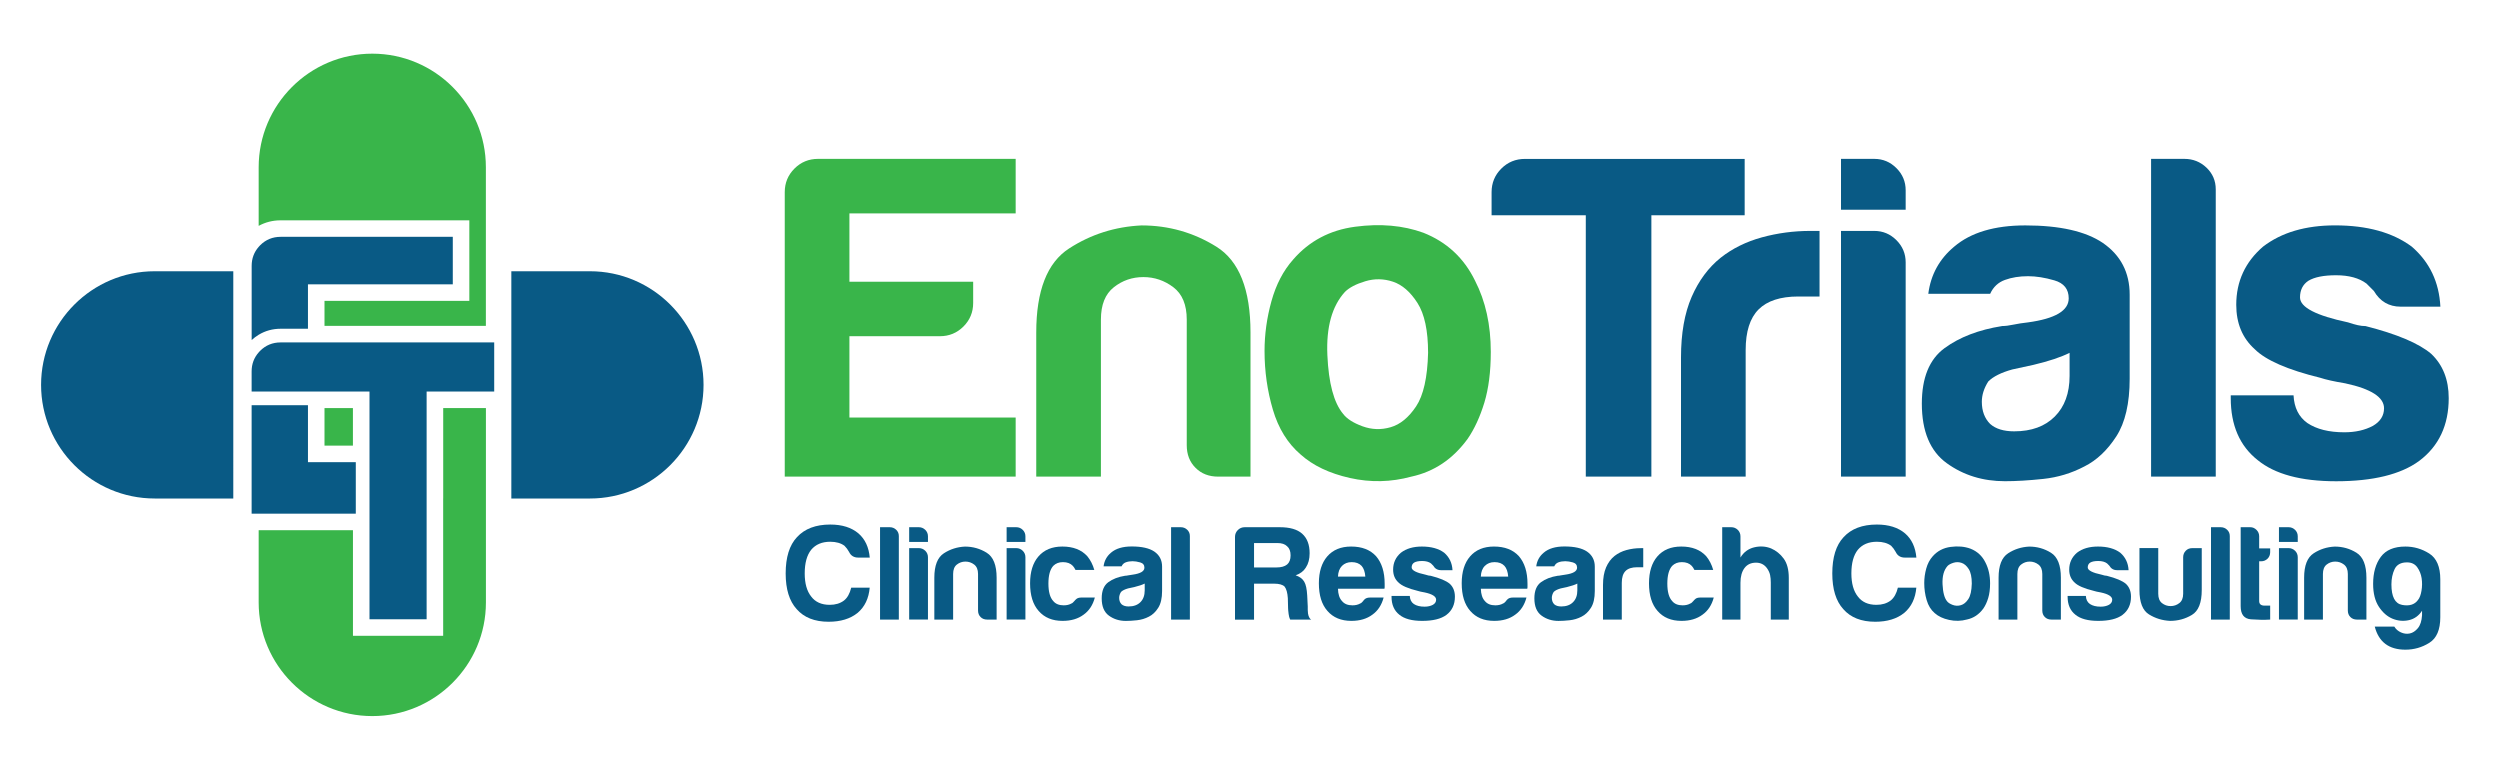 <?xml version="1.0" encoding="utf-8"?>
<!-- Generator: Adobe Illustrator 24.3.0, SVG Export Plug-In . SVG Version: 6.00 Build 0)  -->
<svg version="1.1" id="Layer_1" xmlns="http://www.w3.org/2000/svg" xmlns:xlink="http://www.w3.org/1999/xlink" x="0px" y="0px"
	 viewBox="0 0 600 182.73" style="enable-background:new 0 0 600 182.73;" xml:space="preserve">
<style type="text/css">
	.st0{fill:#39B54A;}
	.st1{fill:#095A85;}
</style>
<g>
	<g>
		<path class="st0" d="M188.34,114.39V46.11c0-2.22,0.78-4.1,2.33-5.65c1.55-1.55,3.44-2.33,5.65-2.33h47.44v13.08h-39.9v16.4h29.7
			v5.1c0,2.22-0.78,4.1-2.33,5.65c-1.55,1.55-3.44,2.33-5.65,2.33h-21.72v19.51h39.9v14.19H188.34z"/>
		<path class="st0" d="M300.12,114.39h-7.76c-2.22,0-4.03-0.7-5.43-2.11c-1.41-1.4-2.11-3.21-2.11-5.43V76.7
			c0-3.55-1.07-6.13-3.21-7.76c-2.14-1.62-4.54-2.44-7.2-2.44c-2.66,0-5.03,0.81-7.09,2.44c-2.07,1.63-3.1,4.21-3.1,7.76v37.69
			h-15.52V79.81c0-10.05,2.62-16.77,7.87-20.17c5.24-3.4,11.05-5.24,17.4-5.54c6.5,0,12.49,1.7,17.95,5.1
			c5.47,3.4,8.2,10.27,8.2,20.62V114.39z"/>
		<path class="st0" d="M312.14,109.07c-3.1-2.66-5.32-6.24-6.65-10.75c-1.33-4.51-2-9.2-2-14.08c0-3.99,0.55-7.98,1.66-11.97
			c1.11-3.99,2.84-7.31,5.21-9.98c3.84-4.43,8.79-7.06,14.85-7.87c6.06-0.81,11.53-0.33,16.4,1.44c5.61,2.22,9.75,6.06,12.41,11.53
			c2.51,4.88,3.77,10.57,3.77,17.07c0,4.73-0.52,8.79-1.55,12.19c-1.04,3.4-2.37,6.28-3.99,8.65c-3.55,4.88-8.06,7.91-13.52,9.09
			c-4.88,1.33-9.79,1.44-14.74,0.33C319.05,113.61,315.1,111.73,312.14,109.07z M322.78,70.06c-3.1,3.4-4.51,8.46-4.21,15.18
			c0.3,6.73,1.55,11.42,3.77,14.08c0.89,1.18,2.44,2.18,4.66,2.99c2.22,0.81,4.47,0.89,6.76,0.22c2.29-0.66,4.32-2.33,6.1-4.99
			c1.77-2.66,2.73-6.95,2.88-12.86c0-5.32-0.85-9.31-2.55-11.97c-1.7-2.66-3.66-4.36-5.87-5.1c-2.22-0.74-4.43-0.78-6.65-0.11
			C325.44,68.17,323.82,69.02,322.78,70.06z"/>
		<path class="st1" d="M380.59,114.39V51.66h-22.61v-5.54c0-2.22,0.78-4.1,2.33-5.65c1.55-1.55,3.44-2.33,5.65-2.33h52.76v13.52
			h-22.39v62.73H380.59z"/>
		<path class="st1" d="M403.44,114.39v-28.6c0-5.76,0.85-10.6,2.55-14.52c1.7-3.91,4.03-7.06,6.98-9.42
			c2.81-2.22,6.1-3.84,9.86-4.88c3.77-1.03,7.65-1.55,11.64-1.55c0.29,0,0.67,0,1.11,0c0.44,0,0.81,0,1.11,0v15.74h-5.1
			c-4.29,0-7.46,1.04-9.53,3.1c-2.07,2.07-3.1,5.32-3.1,9.75v30.37H403.44z"/>
		<path class="st1" d="M441.84,38.13h7.98c2.07,0,3.84,0.74,5.32,2.22c1.48,1.48,2.22,3.25,2.22,5.32v4.66h-15.52V38.13z
			 M441.84,55.42h7.98c2.07,0,3.84,0.74,5.32,2.22c1.48,1.48,2.22,3.25,2.22,5.32v51.43h-15.52V55.42z"/>
		<path class="st1" d="M500.25,111.95c-3.1,1.63-6.39,2.62-9.86,2.99c-3.47,0.37-6.54,0.55-9.2,0.55c-5.32,0-9.97-1.44-13.96-4.32
			c-3.99-2.88-5.99-7.65-5.99-14.3c0-6.21,1.81-10.64,5.43-13.3c3.62-2.66,8.24-4.43,13.86-5.32c0.74,0,1.62-0.11,2.66-0.33
			c1.03-0.22,2.22-0.4,3.55-0.55c6.5-0.89,9.75-2.81,9.75-5.76c0-2.22-1.15-3.66-3.44-4.32c-2.29-0.67-4.4-1-6.32-1
			c-2.07,0-3.92,0.3-5.54,0.89c-1.63,0.59-2.81,1.7-3.55,3.33h-14.85c0.59-4.58,2.66-8.35,6.21-11.31c3.99-3.4,9.68-5.1,17.07-5.1
			c8.27,0,14.48,1.41,18.62,4.21c4.28,2.96,6.43,7.09,6.43,12.41v20.17c0,5.91-1.07,10.53-3.21,13.85
			C505.75,108.07,503.2,110.48,500.25,111.95z M496.7,84.68c-2.07,1.04-4.95,2-8.65,2.88l-5.1,1.11c-2.66,0.74-4.58,1.7-5.76,2.88
			c-1.04,1.63-1.55,3.25-1.55,4.88c0,2.22,0.67,3.99,2,5.32c1.33,1.18,3.25,1.77,5.76,1.77c4.14,0,7.39-1.18,9.75-3.55
			c2.36-2.36,3.55-5.61,3.55-9.75V84.68z"/>
		<path class="st1" d="M516.26,38.13h7.98c2.07,0,3.84,0.7,5.32,2.11c1.47,1.41,2.22,3.14,2.22,5.21v68.94h-15.52V38.13z"/>
		<path class="st1" d="M535.38,94.88h15.07c0.15,2.96,1.25,5.17,3.32,6.65c2.22,1.48,5.17,2.22,8.87,2.22
			c2.66,0,4.95-0.52,6.87-1.55c1.77-1.03,2.66-2.44,2.66-4.21c0-2.66-3.1-4.66-9.31-5.99c-2.66-0.44-4.66-0.89-5.99-1.33
			c-7.83-1.92-13.08-4.21-15.74-6.87c-2.96-2.66-4.43-6.21-4.43-10.64c0-5.61,2.14-10.27,6.43-13.97c4.43-3.4,10.2-5.1,17.29-5.1
			c7.68,0,13.82,1.7,18.4,5.1c4.28,3.7,6.57,8.5,6.87,14.41h-9.53c-2.81,0-4.95-1.25-6.43-3.77c-0.59-0.59-1.18-1.18-1.77-1.77
			c-1.77-1.33-4.21-2-7.31-2c-2.96,0-5.18,0.44-6.65,1.33c-1.33,0.89-2,2.22-2,3.99c0,2.37,3.84,4.36,11.53,5.99
			c0.89,0.3,1.66,0.52,2.33,0.67c0.66,0.15,1.29,0.22,1.88,0.22c7.54,1.92,12.78,4.14,15.74,6.65c2.81,2.66,4.21,6.21,4.21,10.64
			c0,6.5-2.37,11.53-7.09,15.07c-4.43,3.25-11.08,4.88-19.95,4.88c-8.42,0-14.71-1.7-18.84-5.1c-4.29-3.4-6.43-8.35-6.43-14.85
			V94.88z"/>
	</g>
</g>
<g>
	<g>
		<path class="st1" d="M208.73,141.03c-0.22,2.58-1.18,4.6-2.9,6.06c-1.76,1.42-4.08,2.13-6.96,2.13c-3.35,0-5.91-1.01-7.67-3.03
			c-1.76-1.93-2.64-4.79-2.64-8.57c0-3.87,0.9-6.77,2.71-8.7c1.85-2.02,4.51-3.03,7.99-3.03c2.84,0,5.09,0.71,6.77,2.13
			c1.59,1.38,2.49,3.31,2.71,5.8h-2.77c-1.03,0-1.76-0.45-2.19-1.35c-0.3-0.56-0.67-1.05-1.1-1.48c-0.86-0.64-2-0.97-3.42-0.97
			c-1.98,0-3.5,0.64-4.58,1.93c-1.03,1.29-1.55,3.18-1.55,5.67c0,2.41,0.52,4.25,1.55,5.54c0.99,1.33,2.47,2,4.45,2
			c1.37,0,2.51-0.34,3.42-1.03c0.82-0.64,1.4-1.68,1.74-3.09H208.73z"/>
		<path class="st1" d="M211.21,126.53h2.32c0.6,0,1.12,0.2,1.55,0.61c0.43,0.41,0.64,0.91,0.64,1.52v20.04h-4.51V126.53z"/>
		<path class="st1" d="M218.2,126.53h2.32c0.6,0,1.12,0.22,1.55,0.64c0.43,0.43,0.64,0.95,0.64,1.55v1.35h-4.51V126.53z
			 M218.2,131.55h2.32c0.6,0,1.12,0.22,1.55,0.64c0.43,0.43,0.64,0.95,0.64,1.55v14.95h-4.51V131.55z"/>
		<path class="st1" d="M239.18,148.7h-2.26c-0.64,0-1.17-0.2-1.58-0.61c-0.41-0.41-0.61-0.93-0.61-1.58v-8.76
			c0-1.03-0.31-1.78-0.93-2.26c-0.62-0.47-1.32-0.71-2.09-0.71s-1.46,0.24-2.06,0.71c-0.6,0.47-0.9,1.22-0.9,2.26v10.96h-4.51
			v-10.05c0-2.92,0.76-4.88,2.29-5.87c1.52-0.99,3.21-1.52,5.06-1.61c1.89,0,3.63,0.49,5.22,1.48c1.59,0.99,2.38,2.99,2.38,5.99
			V148.7z"/>
		<path class="st1" d="M241.59,126.53h2.32c0.6,0,1.12,0.22,1.55,0.64c0.43,0.43,0.64,0.95,0.64,1.55v1.35h-4.51V126.53z
			 M241.59,131.55h2.32c0.6,0,1.12,0.22,1.55,0.64c0.43,0.43,0.64,0.95,0.64,1.55v14.95h-4.51V131.55z"/>
		<path class="st1" d="M259.54,143.41h3.22c-0.47,1.8-1.38,3.18-2.71,4.12c-1.33,0.99-3.01,1.48-5.03,1.48
			c-2.45,0-4.36-0.79-5.74-2.38c-1.38-1.55-2.06-3.76-2.06-6.64c0-2.75,0.67-4.9,2-6.44c1.37-1.59,3.29-2.38,5.74-2.38
			c2.58,0,4.58,0.77,5.99,2.32c0.77,0.94,1.33,2.04,1.68,3.29h-4.51c-0.22-0.43-0.43-0.75-0.64-0.97c-0.56-0.6-1.35-0.9-2.38-0.9
			c-0.95,0-1.72,0.3-2.32,0.9c-0.77,0.86-1.16,2.28-1.16,4.25s0.39,3.37,1.16,4.19c0.56,0.69,1.4,1.03,2.51,1.03
			c0.73,0,1.35-0.15,1.87-0.45c0.13-0.04,0.25-0.12,0.35-0.23c0.11-0.11,0.23-0.23,0.35-0.36c0.09-0.13,0.26-0.3,0.52-0.52
			C258.64,143.52,259.03,143.41,259.54,143.41z"/>
		<path class="st1" d="M275.75,147.99c-0.9,0.47-1.86,0.76-2.87,0.87c-1.01,0.11-1.9,0.16-2.67,0.16c-1.55,0-2.9-0.42-4.06-1.26
			c-1.16-0.84-1.74-2.22-1.74-4.16c0-1.81,0.53-3.09,1.58-3.87c1.05-0.77,2.39-1.29,4.03-1.55c0.21,0,0.47-0.03,0.77-0.1
			c0.3-0.06,0.64-0.12,1.03-0.16c1.89-0.26,2.84-0.82,2.84-1.68c0-0.64-0.33-1.06-1-1.26c-0.67-0.19-1.28-0.29-1.84-0.29
			c-0.6,0-1.14,0.09-1.61,0.26c-0.47,0.17-0.82,0.49-1.03,0.97h-4.32c0.17-1.33,0.77-2.43,1.8-3.29c1.16-0.99,2.81-1.48,4.96-1.48
			c2.41,0,4.21,0.41,5.41,1.22c1.25,0.86,1.87,2.06,1.87,3.61v5.87c0,1.72-0.31,3.06-0.93,4.03
			C277.35,146.86,276.61,147.56,275.75,147.99z M274.72,140.06c-0.6,0.3-1.44,0.58-2.51,0.84l-1.48,0.32
			c-0.77,0.22-1.33,0.49-1.68,0.84c-0.3,0.47-0.45,0.95-0.45,1.42c0,0.64,0.19,1.16,0.58,1.55c0.39,0.34,0.94,0.52,1.68,0.52
			c1.2,0,2.15-0.34,2.84-1.03c0.69-0.69,1.03-1.63,1.03-2.84V140.06z"/>
		<path class="st1" d="M281.06,126.53h2.32c0.6,0,1.12,0.2,1.55,0.61c0.43,0.41,0.64,0.91,0.64,1.52v20.04h-4.51V126.53z"/>
		<path class="st1" d="M296.4,148.7v-19.85c0-0.64,0.23-1.19,0.68-1.64c0.45-0.45,1-0.68,1.64-0.68h8.44c2.41,0,4.19,0.52,5.35,1.55
			c1.2,1.07,1.8,2.64,1.8,4.7c0,1.38-0.3,2.51-0.9,3.42c-0.52,0.86-1.33,1.48-2.45,1.87c0.99,0.35,1.68,0.86,2.06,1.55
			c0.39,0.64,0.62,1.74,0.71,3.29l0.13,2.64c0,0.26,0,0.54,0,0.84c0,0.3,0.02,0.58,0.06,0.84c0.13,0.77,0.39,1.27,0.77,1.48h-5.03
			c-0.22-0.43-0.34-0.88-0.39-1.35c-0.09-0.69-0.13-1.16-0.13-1.42l-0.06-2.38c-0.09-1.29-0.34-2.21-0.77-2.77
			c-0.47-0.47-1.31-0.71-2.51-0.71h-4.83v8.64H296.4z M300.97,136.19h5.35c1.16,0,2.02-0.24,2.58-0.71c0.56-0.47,0.84-1.2,0.84-2.19
			s-0.28-1.72-0.84-2.19c-0.52-0.52-1.29-0.77-2.32-0.77h-5.61V136.19z"/>
		<path class="st1" d="M328.85,143.41h3.22c-0.47,1.8-1.38,3.18-2.71,4.12c-1.33,0.99-3.01,1.48-5.03,1.48
			c-2.45,0-4.36-0.79-5.74-2.38c-1.38-1.55-2.06-3.76-2.06-6.64c0-2.75,0.67-4.9,2-6.44c1.37-1.59,3.29-2.38,5.74-2.38
			c2.58,0,4.58,0.77,5.99,2.32c1.37,1.59,2.06,3.8,2.06,6.64c0,0.17,0,0.32,0,0.45c0,0.13,0,0.22,0,0.26c0,0.22-0.02,0.37-0.06,0.45
			h-11.15c0.04,1.33,0.36,2.32,0.97,2.96c0.56,0.69,1.39,1.03,2.51,1.03c0.73,0,1.35-0.15,1.87-0.45c0.13-0.04,0.25-0.12,0.36-0.23
			c0.11-0.11,0.23-0.23,0.35-0.36c0.04-0.13,0.2-0.3,0.48-0.52C327.93,143.52,328.33,143.41,328.85,143.41z M321.11,138.39h6.57
			c-0.09-1.16-0.39-2.02-0.9-2.58c-0.56-0.6-1.35-0.9-2.38-0.9c-0.95,0-1.72,0.3-2.32,0.9
			C321.48,136.41,321.16,137.27,321.11,138.39z"/>
		<path class="st1" d="M333.97,143.03h4.38c0.04,0.86,0.36,1.51,0.97,1.93c0.64,0.43,1.5,0.64,2.58,0.64c0.77,0,1.44-0.15,2-0.45
			c0.52-0.3,0.77-0.71,0.77-1.22c0-0.77-0.9-1.35-2.71-1.74c-0.77-0.13-1.35-0.26-1.74-0.39c-2.28-0.56-3.8-1.22-4.58-2
			c-0.86-0.77-1.29-1.81-1.29-3.09c0-1.63,0.62-2.99,1.87-4.06c1.29-0.99,2.96-1.48,5.03-1.48c2.23,0,4.02,0.49,5.35,1.48
			c1.24,1.07,1.91,2.47,2,4.19h-2.77c-0.82,0-1.44-0.36-1.87-1.1c-0.17-0.17-0.34-0.34-0.52-0.52c-0.52-0.39-1.22-0.58-2.13-0.58
			c-0.86,0-1.5,0.13-1.93,0.39c-0.39,0.26-0.58,0.64-0.58,1.16c0,0.69,1.12,1.27,3.35,1.74c0.26,0.09,0.48,0.15,0.68,0.19
			c0.19,0.04,0.38,0.07,0.55,0.07c2.19,0.56,3.72,1.2,4.58,1.93c0.82,0.77,1.22,1.8,1.22,3.09c0,1.89-0.69,3.35-2.06,4.38
			c-1.29,0.95-3.22,1.42-5.8,1.42c-2.45,0-4.28-0.49-5.48-1.48c-1.25-0.99-1.87-2.43-1.87-4.32V143.03z"/>
		<path class="st1" d="M363.13,143.41h3.22c-0.47,1.8-1.38,3.18-2.71,4.12c-1.33,0.99-3.01,1.48-5.03,1.48
			c-2.45,0-4.36-0.79-5.74-2.38c-1.38-1.55-2.06-3.76-2.06-6.64c0-2.75,0.67-4.9,2-6.44c1.37-1.59,3.29-2.38,5.74-2.38
			c2.58,0,4.58,0.77,5.99,2.32c1.37,1.59,2.06,3.8,2.06,6.64c0,0.17,0,0.32,0,0.45c0,0.13,0,0.22,0,0.26c0,0.22-0.02,0.37-0.06,0.45
			H355.4c0.04,1.33,0.36,2.32,0.97,2.96c0.56,0.69,1.39,1.03,2.51,1.03c0.73,0,1.35-0.15,1.87-0.45c0.13-0.04,0.25-0.12,0.36-0.23
			c0.11-0.11,0.23-0.23,0.35-0.36c0.04-0.13,0.2-0.3,0.48-0.52C362.22,143.52,362.61,143.41,363.13,143.41z M355.4,138.39h6.57
			c-0.09-1.16-0.39-2.02-0.9-2.58c-0.56-0.6-1.35-0.9-2.38-0.9c-0.95,0-1.72,0.3-2.32,0.9C355.76,136.41,355.44,137.27,355.4,138.39
			z"/>
		<path class="st1" d="M379.59,147.99c-0.9,0.47-1.86,0.76-2.87,0.87c-1.01,0.11-1.9,0.16-2.67,0.16c-1.55,0-2.9-0.42-4.06-1.26
			c-1.16-0.84-1.74-2.22-1.74-4.16c0-1.81,0.53-3.09,1.58-3.87c1.05-0.77,2.39-1.29,4.03-1.55c0.21,0,0.47-0.03,0.77-0.1
			c0.3-0.06,0.64-0.12,1.03-0.16c1.89-0.26,2.84-0.82,2.84-1.68c0-0.64-0.33-1.06-1-1.26c-0.67-0.19-1.28-0.29-1.84-0.29
			c-0.6,0-1.14,0.09-1.61,0.26c-0.47,0.17-0.82,0.49-1.03,0.97h-4.32c0.17-1.33,0.77-2.43,1.81-3.29c1.16-0.99,2.81-1.48,4.96-1.48
			c2.4,0,4.21,0.41,5.41,1.22c1.24,0.86,1.87,2.06,1.87,3.61v5.87c0,1.72-0.31,3.06-0.93,4.03
			C381.19,146.86,380.45,147.56,379.59,147.99z M378.56,140.06c-0.6,0.3-1.44,0.58-2.51,0.84l-1.48,0.32
			c-0.77,0.22-1.33,0.49-1.68,0.84c-0.3,0.47-0.45,0.95-0.45,1.42c0,0.64,0.19,1.16,0.58,1.55c0.39,0.34,0.94,0.52,1.68,0.52
			c1.2,0,2.15-0.34,2.83-1.03c0.69-0.69,1.03-1.63,1.03-2.84V140.06z"/>
		<path class="st1" d="M384.72,148.7v-8.31c0-1.68,0.25-3.08,0.74-4.22c0.49-1.14,1.17-2.05,2.03-2.74
			c0.82-0.64,1.77-1.12,2.87-1.42c1.09-0.3,2.22-0.45,3.38-0.45c0.09,0,0.19,0,0.32,0c0.13,0,0.24,0,0.32,0v4.58h-1.48
			c-1.25,0-2.17,0.3-2.77,0.9c-0.6,0.6-0.9,1.55-0.9,2.84v8.83H384.72z"/>
		<path class="st1" d="M408.08,143.41h3.22c-0.47,1.8-1.38,3.18-2.71,4.12c-1.33,0.99-3.01,1.48-5.03,1.48
			c-2.45,0-4.36-0.79-5.74-2.38c-1.38-1.55-2.06-3.76-2.06-6.64c0-2.75,0.67-4.9,2-6.44c1.37-1.59,3.29-2.38,5.74-2.38
			c2.58,0,4.58,0.77,5.99,2.32c0.77,0.94,1.33,2.04,1.68,3.29h-4.51c-0.22-0.43-0.43-0.75-0.64-0.97c-0.56-0.6-1.35-0.9-2.38-0.9
			c-0.95,0-1.72,0.3-2.32,0.9c-0.77,0.86-1.16,2.28-1.16,4.25s0.39,3.37,1.16,4.19c0.56,0.69,1.39,1.03,2.51,1.03
			c0.73,0,1.35-0.15,1.87-0.45c0.13-0.04,0.25-0.12,0.36-0.23c0.11-0.11,0.23-0.23,0.35-0.36c0.09-0.13,0.26-0.3,0.52-0.52
			C407.17,143.52,407.56,143.41,408.08,143.41z"/>
		<path class="st1" d="M424.09,136.39c-0.64-0.9-1.53-1.35-2.64-1.35c-1.2,0-2.13,0.43-2.77,1.29c-0.64,0.86-0.97,2.04-0.97,3.54
			v8.83h-4.38v-22.17h2.19c0.6,0,1.12,0.22,1.55,0.64c0.43,0.43,0.64,0.95,0.64,1.55v5.09c0.77-1.29,1.87-2.1,3.29-2.45
			c1.42-0.34,2.77-0.26,4.06,0.26c1.2,0.52,2.21,1.33,3.03,2.45c0.82,1.12,1.22,2.67,1.22,4.64v9.99h-4.32v-8.89
			c0-0.64-0.05-1.24-0.16-1.77C424.72,137.49,424.48,136.95,424.09,136.39z"/>
		<path class="st1" d="M459.92,141.03c-0.22,2.58-1.18,4.6-2.9,6.06c-1.76,1.42-4.08,2.13-6.96,2.13c-3.35,0-5.91-1.01-7.67-3.03
			c-1.76-1.93-2.64-4.79-2.64-8.57c0-3.87,0.9-6.77,2.71-8.7c1.85-2.02,4.51-3.03,7.99-3.03c2.84,0,5.09,0.71,6.77,2.13
			c1.59,1.38,2.49,3.31,2.71,5.8h-2.77c-1.03,0-1.76-0.45-2.19-1.35c-0.3-0.56-0.67-1.05-1.09-1.48c-0.86-0.64-2-0.97-3.42-0.97
			c-1.98,0-3.5,0.64-4.58,1.93c-1.03,1.29-1.55,3.18-1.55,5.67c0,2.41,0.52,4.25,1.55,5.54c0.99,1.33,2.47,2,4.45,2
			c1.37,0,2.51-0.34,3.42-1.03c0.82-0.64,1.4-1.68,1.74-3.09H459.92z"/>
		<path class="st1" d="M464.33,147.15c-0.9-0.77-1.55-1.81-1.93-3.13c-0.39-1.31-0.58-2.67-0.58-4.09c0-1.16,0.16-2.32,0.48-3.48
			c0.32-1.16,0.83-2.13,1.52-2.9c1.12-1.29,2.55-2.05,4.32-2.29c1.76-0.24,3.35-0.1,4.77,0.42c1.63,0.64,2.84,1.76,3.61,3.35
			c0.73,1.42,1.1,3.07,1.1,4.96c0,1.38-0.15,2.56-0.45,3.54c-0.3,0.99-0.69,1.83-1.16,2.51c-1.03,1.42-2.34,2.3-3.93,2.64
			c-1.42,0.39-2.85,0.42-4.29,0.1C466.34,148.47,465.19,147.92,464.33,147.15z M467.43,135.81c-0.9,0.99-1.31,2.46-1.22,4.41
			c0.09,1.96,0.45,3.32,1.09,4.09c0.26,0.34,0.71,0.63,1.35,0.87c0.64,0.24,1.3,0.26,1.97,0.06c0.67-0.19,1.26-0.68,1.77-1.45
			c0.52-0.77,0.79-2.02,0.84-3.74c0-1.55-0.25-2.71-0.74-3.48c-0.49-0.77-1.06-1.27-1.71-1.48c-0.64-0.22-1.29-0.23-1.93-0.03
			C468.2,135.26,467.73,135.51,467.43,135.81z"/>
		<path class="st1" d="M494.59,148.7h-2.25c-0.64,0-1.17-0.2-1.58-0.61c-0.41-0.41-0.61-0.93-0.61-1.58v-8.76
			c0-1.03-0.31-1.78-0.93-2.26c-0.62-0.47-1.32-0.71-2.09-0.71c-0.77,0-1.46,0.24-2.06,0.71c-0.6,0.47-0.9,1.22-0.9,2.26v10.96
			h-4.51v-10.05c0-2.92,0.76-4.88,2.29-5.87c1.52-0.99,3.21-1.52,5.06-1.61c1.89,0,3.63,0.49,5.22,1.48
			c1.59,0.99,2.38,2.99,2.38,5.99V148.7z"/>
		<path class="st1" d="M496.23,143.03h4.38c0.04,0.86,0.36,1.51,0.97,1.93c0.64,0.43,1.5,0.64,2.58,0.64c0.77,0,1.44-0.15,2-0.45
			c0.52-0.3,0.77-0.71,0.77-1.22c0-0.77-0.9-1.35-2.71-1.74c-0.77-0.13-1.35-0.26-1.74-0.39c-2.28-0.56-3.8-1.22-4.58-2
			c-0.86-0.77-1.29-1.81-1.29-3.09c0-1.63,0.62-2.99,1.87-4.06c1.29-0.99,2.96-1.48,5.03-1.48c2.23,0,4.02,0.49,5.35,1.48
			c1.24,1.07,1.91,2.47,2,4.19h-2.77c-0.82,0-1.44-0.36-1.87-1.1c-0.17-0.17-0.34-0.34-0.52-0.52c-0.52-0.39-1.22-0.58-2.13-0.58
			c-0.86,0-1.5,0.13-1.93,0.39c-0.39,0.26-0.58,0.64-0.58,1.16c0,0.69,1.12,1.27,3.35,1.74c0.26,0.09,0.48,0.15,0.68,0.19
			c0.19,0.04,0.38,0.07,0.55,0.07c2.19,0.56,3.72,1.2,4.58,1.93c0.82,0.77,1.22,1.8,1.22,3.09c0,1.89-0.69,3.35-2.06,4.38
			c-1.29,0.95-3.22,1.42-5.8,1.42c-2.45,0-4.28-0.49-5.48-1.48c-1.25-0.99-1.87-2.43-1.87-4.32V143.03z"/>
		<path class="st1" d="M528.42,131.55v10.05c0,3.05-0.79,5.05-2.38,5.99c-1.59,0.95-3.33,1.42-5.22,1.42
			c-1.85-0.09-3.53-0.6-5.06-1.55c-1.53-0.94-2.29-2.9-2.29-5.87v-10.05h4.51v10.96c0,1.03,0.3,1.78,0.9,2.25
			c0.6,0.47,1.29,0.71,2.06,0.71c0.77,0,1.47-0.23,2.09-0.71c0.62-0.47,0.93-1.22,0.93-2.25v-8.76c0-0.6,0.2-1.12,0.61-1.55
			c0.41-0.43,0.93-0.64,1.58-0.64H528.42z"/>
		<path class="st1" d="M530.64,126.53h2.32c0.6,0,1.12,0.2,1.55,0.61c0.43,0.41,0.64,0.91,0.64,1.52v20.04h-4.51V126.53z"/>
		<path class="st1" d="M544.85,148.7c-1.42,0.09-2.96,0.06-4.61-0.06c-1.66-0.13-2.48-1.18-2.48-3.16v-18.95h2.32
			c0.56,0,1.05,0.22,1.48,0.64c0.43,0.43,0.64,0.95,0.64,1.55v2.9h2.64v0.9c0,0.64-0.22,1.17-0.64,1.58
			c-0.43,0.41-0.94,0.61-1.55,0.61h-0.45v9.54c0,0.73,0.43,1.1,1.29,1.1h1.35V148.7z"/>
		<path class="st1" d="M546.95,126.53h2.32c0.6,0,1.12,0.22,1.55,0.64c0.43,0.43,0.64,0.95,0.64,1.55v1.35h-4.51V126.53z
			 M546.95,131.55h2.32c0.6,0,1.12,0.22,1.55,0.64c0.43,0.43,0.64,0.95,0.64,1.55v14.95h-4.51V131.55z"/>
		<path class="st1" d="M567.92,148.7h-2.25c-0.64,0-1.17-0.2-1.58-0.61c-0.41-0.41-0.61-0.93-0.61-1.58v-8.76
			c0-1.03-0.31-1.78-0.93-2.26c-0.62-0.47-1.32-0.71-2.09-0.71c-0.77,0-1.46,0.24-2.06,0.71c-0.6,0.47-0.9,1.22-0.9,2.26v10.96
			h-4.51v-10.05c0-2.92,0.76-4.88,2.29-5.87c1.52-0.99,3.21-1.52,5.06-1.61c1.89,0,3.63,0.49,5.22,1.48
			c1.59,0.99,2.38,2.99,2.38,5.99V148.7z"/>
		<path class="st1" d="M581.29,147.67v-1.1c-0.77,1.2-1.82,1.96-3.13,2.26c-1.31,0.3-2.61,0.19-3.9-0.32
			c-1.29-0.52-2.39-1.47-3.32-2.87c-0.92-1.4-1.39-3.23-1.39-5.51c0-2.66,0.61-4.82,1.84-6.48c1.22-1.65,3.19-2.48,5.9-2.48
			c2.06,0,3.97,0.56,5.74,1.68c1.76,1.12,2.64,3.18,2.64,6.19v9.09c0,3.01-0.88,5.06-2.64,6.15c-1.76,1.1-3.67,1.64-5.74,1.64
			c-3.95,0-6.4-1.85-7.35-5.54h4.7c0.34,0.6,0.87,1.06,1.58,1.39c0.71,0.32,1.42,0.41,2.13,0.26c0.71-0.15,1.35-0.57,1.93-1.26
			C580.87,150.07,581.2,149.04,581.29,147.67z M573.94,140.25c0,2.97,0.86,4.61,2.58,4.93c1.72,0.32,2.99-0.07,3.8-1.19
			c0.39-0.47,0.67-1.21,0.84-2.22c0.17-1.01,0.18-2.01,0.03-3c-0.15-0.99-0.51-1.87-1.06-2.64c-0.56-0.77-1.38-1.16-2.45-1.16
			c-1.46,0-2.45,0.54-2.97,1.61C574.2,137.66,573.94,138.88,573.94,140.25z"/>
	</g>
</g>
<g>
	<g>
		<path class="st0" d="M89.35,12.88c-15.03,0-27.27,12.23-27.27,27.27v14.06c1.58-0.87,3.36-1.33,5.26-1.33h45.3V65.1v7.11H77.88v6
			h38.73v-1.97V65.1V40.14C116.62,25.11,104.38,12.88,89.35,12.88z"/>
		<rect x="77.88" y="97.94" class="st0" width="6.82" height="9.01"/>
		<path class="st0" d="M106.36,119.63v32.96H84.71v-25.34H62.08v17.34c0,15.03,12.23,27.27,27.27,27.27s27.27-12.23,27.27-27.27
			v-24.96V108.5V97.94h-10.25V119.63z"/>
	</g>
	<g>
		<path class="st1" d="M9.86,92.37c0,15.03,12.23,27.27,27.27,27.27h18.86V108.5V76.24V65.1H37.12C22.09,65.1,9.86,77.33,9.86,92.37
			z"/>
		<path class="st1" d="M141.58,65.1h-18.86v11.14v32.26v11.14h18.86c15.03,0,27.27-12.23,27.27-27.27S156.61,65.1,141.58,65.1z"/>
		<path class="st1" d="M67.33,78.9h6.58V68.24h34.76V65.1v-8.26H67.35c-1.93,0-3.57,0.68-4.92,2.03c-0.12,0.12-0.23,0.24-0.34,0.37
			c-1.12,1.28-1.69,2.8-1.69,4.56v1.3v16.51c0.53-0.49,1.1-0.91,1.69-1.27C63.65,79.4,65.42,78.9,67.33,78.9z"/>
		<polygon class="st1" points="73.91,97.25 62.08,97.25 60.39,97.25 60.39,119.63 60.39,123.28 62.08,123.28 85.39,123.28 
			85.39,119.63 85.39,110.92 73.91,110.92 		"/>
		<path class="st1" d="M67.34,82.18c-1.93,0-3.57,0.68-4.92,2.03c-0.12,0.12-0.22,0.24-0.33,0.36c-1.13,1.28-1.7,2.8-1.7,4.57v4.83
			h1.7h26.59v25.67v28.99h13.71v-28.99V93.96h14.23h1.99V82.18h-1.99H67.34z"/>
	</g>
</g>
</svg>
